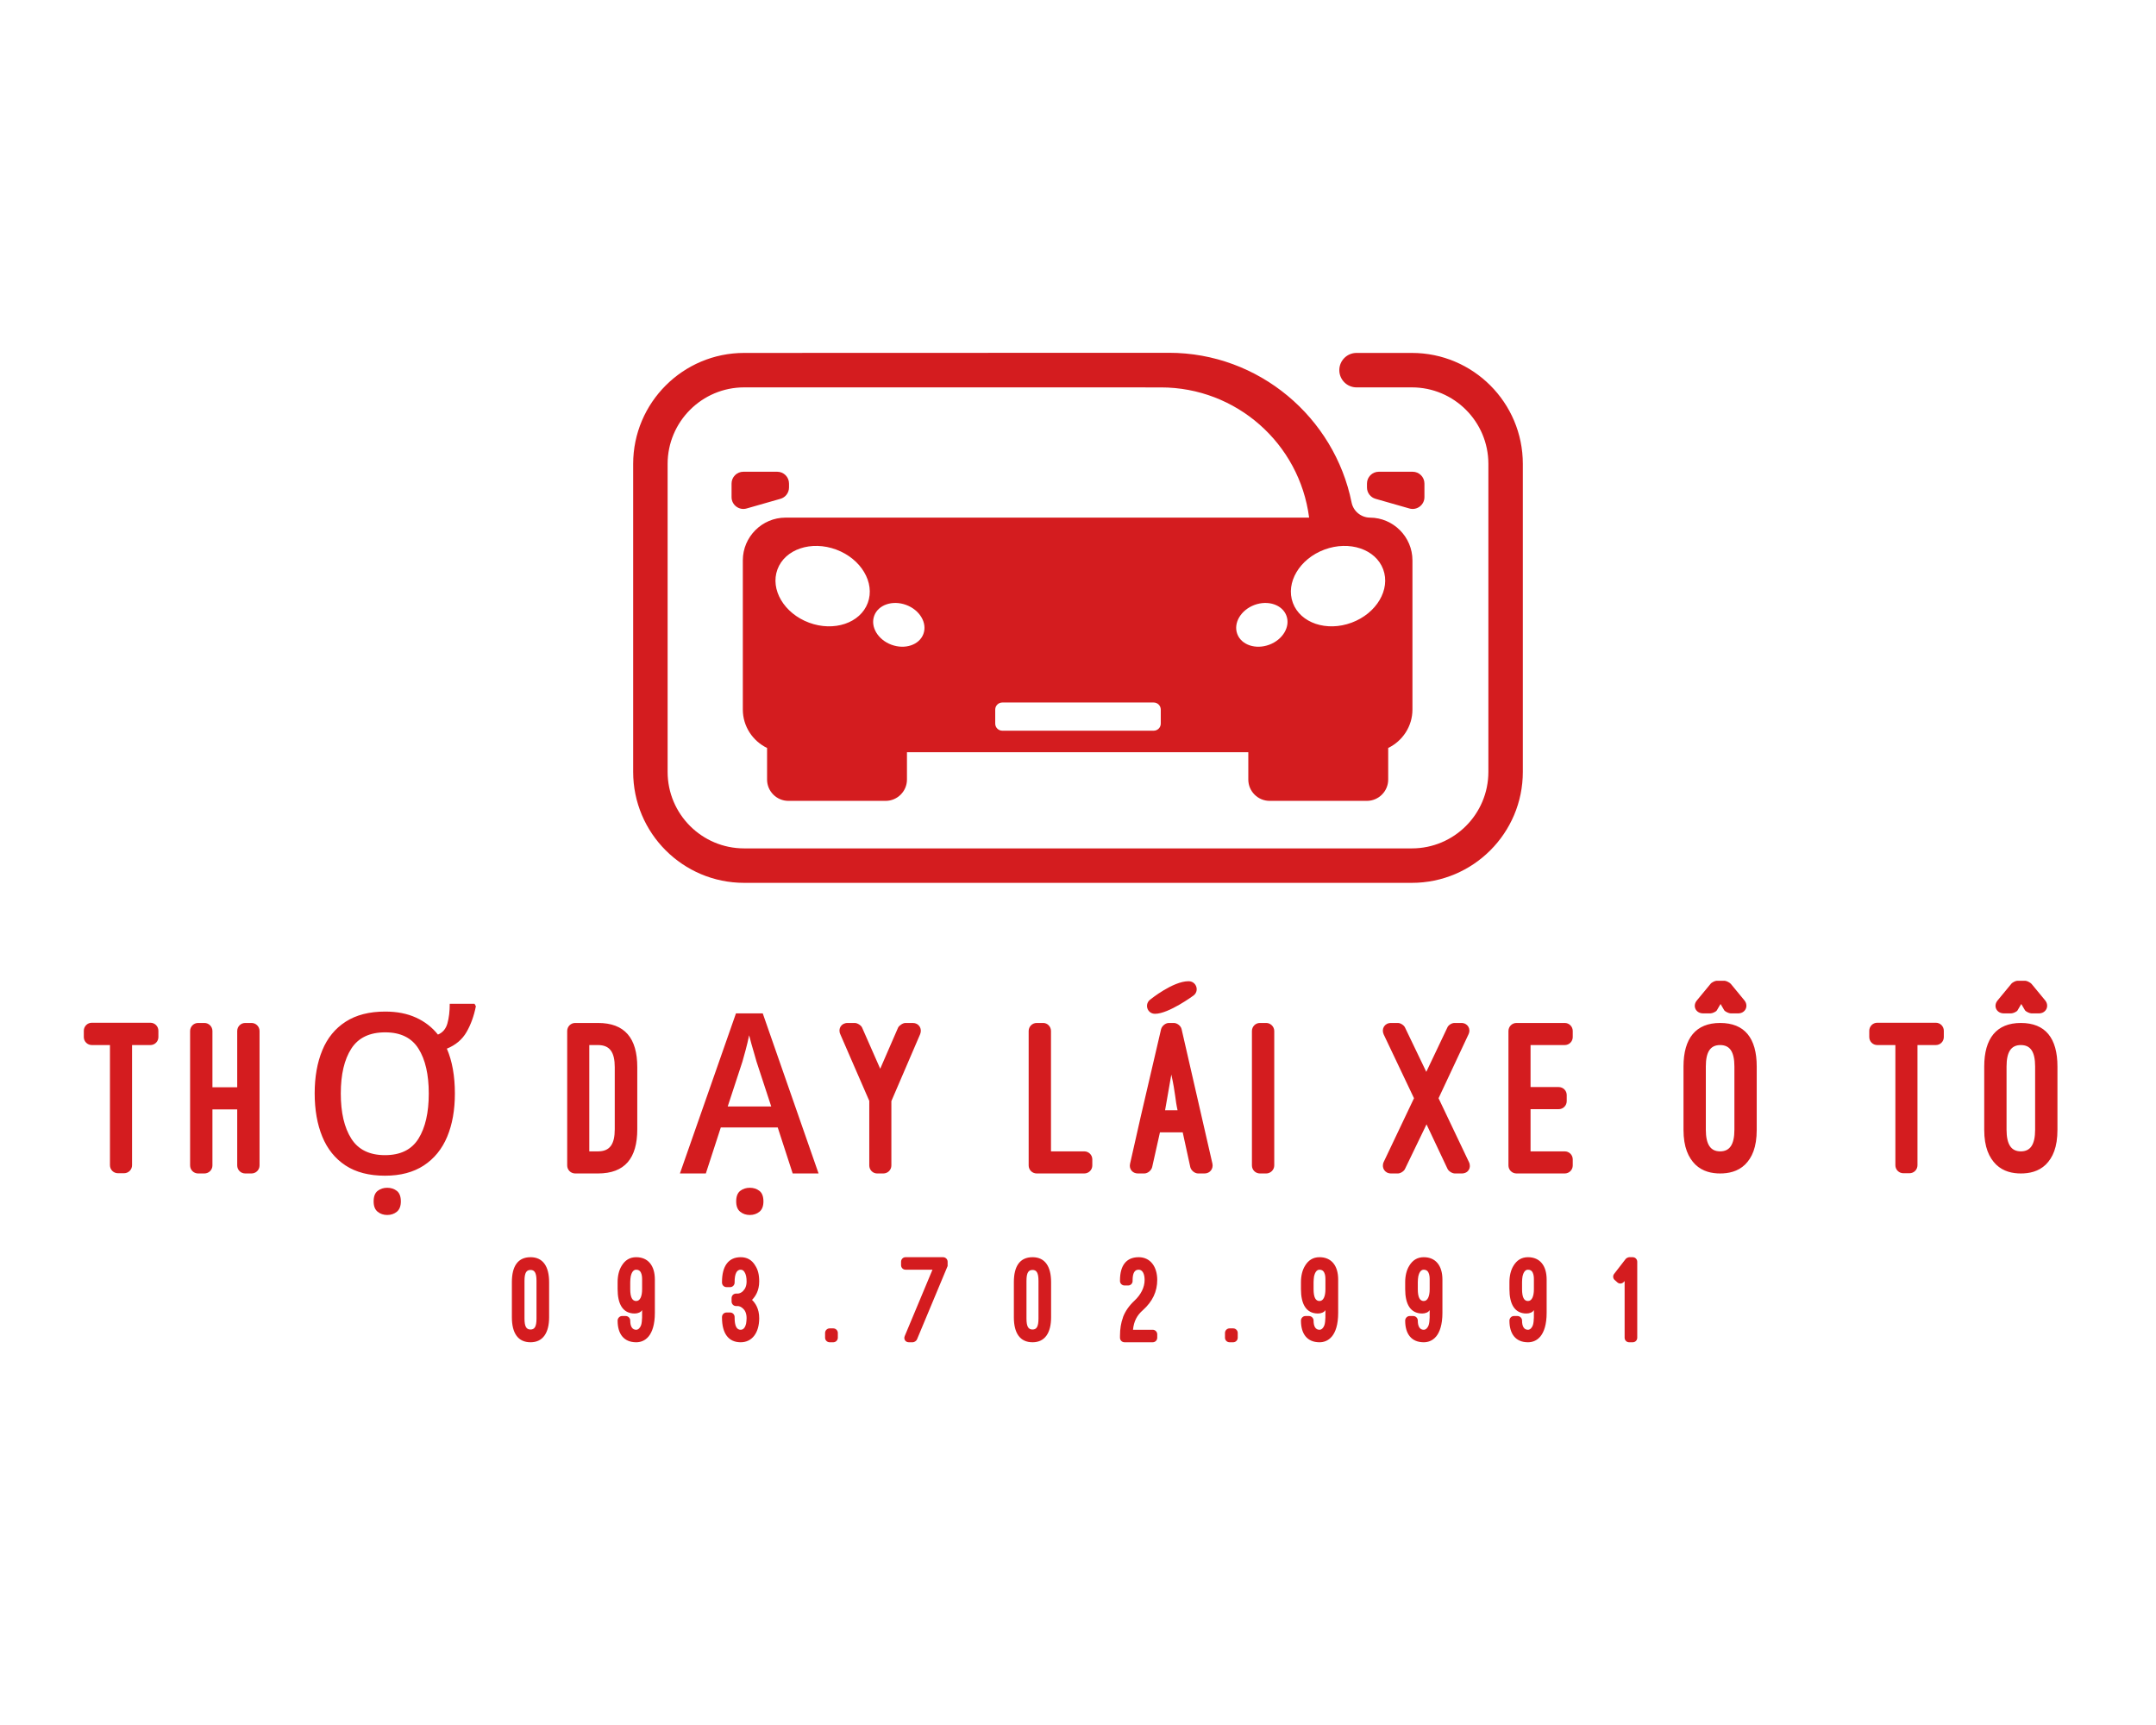 <svg xmlns="http://www.w3.org/2000/svg" xmlns:xlink="http://www.w3.org/1999/xlink" width="1280" height="1024" viewBox="0 0 1280 1024" xml:space="preserve"> <desc>Created with Fabric.js 5.3.0</desc> <defs> </defs> <g transform="matrix(1 0 0 1 640 512)" id="background-logo"> <rect style="stroke: none; stroke-width: 0; stroke-dasharray: none; stroke-linecap: butt; stroke-dashoffset: 0; stroke-linejoin: miter; stroke-miterlimit: 4; fill: rgb(255,255,255); fill-opacity: 0; fill-rule: nonzero; opacity: 1;" x="-640" y="-512" rx="0" ry="0" width="1280" height="1024"></rect> </g> <g transform="matrix(1.921 0 0 1.921 640 366.752)" id="logo-logo"> <g style=""> <g transform="matrix(1.076 0 0 1.076 0 0)"> <path style="stroke: none; stroke-width: 1; stroke-dasharray: none; stroke-linecap: butt; stroke-dashoffset: 0; stroke-linejoin: miter; stroke-miterlimit: 4; fill: rgb(212,28,31); fill-rule: nonzero; opacity: 1;" transform=" translate(-890.346, -1147.71)" d="M 986.232 1071.634 L 970.35 1071.634 C 967.617 1071.634 965.402 1073.849 965.402 1076.581 L 965.402 1076.581 C 965.402 1079.314 967.617 1081.529 970.35 1081.529 L 986.232 1081.529 C 998.374 1081.529 1008.218 1091.372 1008.218 1103.515 L 1008.218 1191.943 C 1008.218 1204.085 998.374 1213.929 986.232 1213.929 L 794.459 1213.929 C 782.317 1213.929 772.474 1204.085 772.474 1191.943 L 772.474 1103.515 C 772.474 1091.391 782.335 1081.529 794.459 1081.529 L 914.167 1081.538 C 935.736 1081.538 953.955 1097.545 956.731 1118.934 L 956.731 1118.934 L 806.341 1118.934 C 799.595 1118.934 794.075 1124.453 794.075 1131.2 L 794.075 1174.048 C 794.075 1178.896 796.932 1183.098 801.04 1185.086 L 801.04 1194.161 C 801.04 1197.527 803.795 1200.281 807.161 1200.281 L 835.099 1200.281 C 838.465 1200.281 841.22 1197.527 841.22 1194.161 L 841.22 1186.314 L 939.262 1186.314 L 939.262 1194.161 C 939.262 1197.527 942.017 1200.281 945.383 1200.281 L 973.321 1200.281 C 976.687 1200.281 979.442 1197.527 979.442 1194.161 L 979.442 1185.086 C 983.549 1183.098 986.407 1178.896 986.407 1174.048 L 986.407 1131.2 C 986.407 1124.478 980.928 1118.974 974.216 1118.934 C 971.665 1118.919 969.435 1117.102 968.931 1114.602 C 964.012 1090.157 942.311 1071.597 916.474 1071.597 L 794.459 1071.634 C 776.88 1071.634 762.578 1085.935 762.578 1103.515 L 762.578 1191.943 C 762.578 1209.55 776.852 1223.824 794.459 1223.824 L 986.232 1223.824 C 1003.839 1223.824 1018.113 1209.55 1018.113 1191.943 L 1018.113 1103.515 C 1018.113 1085.907 1003.839 1071.634 986.232 1071.634 z M 829.967 1143.422 C 827.815 1149.218 820.263 1151.761 813.1 1149.102 C 805.937 1146.442 801.874 1139.587 804.026 1133.791 C 806.178 1127.995 813.729 1125.452 820.893 1128.111 C 828.057 1130.771 832.119 1137.625 829.967 1143.422 z M 845.939 1152.347 C 844.768 1155.502 840.657 1156.886 836.758 1155.439 C 832.859 1153.991 830.647 1150.26 831.819 1147.105 C 832.99 1143.949 837.101 1142.565 841 1144.013 C 844.899 1145.461 847.111 1149.192 845.939 1152.347 z M 914.121 1178.087 C 914.121 1179.216 913.206 1180.13 912.077 1180.13 L 868.614 1180.13 C 867.485 1180.13 866.571 1179.216 866.571 1178.087 L 866.571 1174.071 C 866.571 1172.942 867.485 1172.028 868.614 1172.028 L 912.077 1172.028 C 913.206 1172.028 914.121 1172.942 914.121 1174.071 L 914.121 1178.087 z M 945.273 1155.439 C 941.374 1156.886 937.263 1155.502 936.092 1152.347 C 934.92 1149.192 937.132 1145.461 941.031 1144.013 C 944.93 1142.565 949.041 1143.949 950.212 1147.105 C 951.384 1150.26 949.172 1153.991 945.273 1155.439 z M 978.005 1133.791 C 980.157 1139.587 976.095 1146.442 968.931 1149.102 C 961.768 1151.761 954.216 1149.218 952.064 1143.422 C 949.912 1137.625 953.974 1130.771 961.138 1128.111 C 968.301 1125.452 975.853 1127.995 978.005 1133.791 z" stroke-linecap="round"></path> </g> <g transform="matrix(1.076 0 0 1.076 98.188 -39.393)"> <path style="stroke: none; stroke-width: 1; stroke-dasharray: none; stroke-linecap: butt; stroke-dashoffset: 0; stroke-linejoin: miter; stroke-miterlimit: 4; fill: rgb(212,28,31); fill-rule: nonzero; opacity: 1;" transform=" translate(-981.611, -1111.095)" d="M 985.542 1116.305 L 975.819 1113.527 C 974.363 1113.111 973.36 1111.781 973.36 1110.267 L 973.36 1109.142 C 973.36 1107.27 974.878 1105.752 976.75 1105.752 L 986.473 1105.752 C 988.345 1105.752 989.863 1107.27 989.863 1109.142 L 989.863 1113.045 C 989.863 1115.298 987.707 1116.924 985.542 1116.305 z" stroke-linecap="round"></path> </g> <g transform="matrix(1.076 0 0 1.076 -98.189 -39.393)"> <path style="stroke: none; stroke-width: 1; stroke-dasharray: none; stroke-linecap: butt; stroke-dashoffset: 0; stroke-linejoin: miter; stroke-miterlimit: 4; fill: rgb(212,28,31); fill-rule: nonzero; opacity: 1;" transform=" translate(-799.08, -1111.095)" d="M 795.149 1116.305 L 804.873 1113.527 C 806.328 1113.111 807.331 1111.781 807.331 1110.267 L 807.331 1109.142 C 807.331 1107.27 805.814 1105.752 803.941 1105.752 L 794.218 1105.752 C 792.346 1105.752 790.828 1107.27 790.828 1109.142 L 790.828 1113.045 C 790.828 1115.298 792.984 1116.924 795.149 1116.305 z" stroke-linecap="round"></path> </g> </g> </g> <g transform="matrix(1.921 0 0 1.921 635.626 651.723)" id="text-logo"> <g style=""> <g transform="matrix(1 0 0 1 0 0)" id="text-logo-path-0"> <path style="stroke: none; stroke-width: 0; stroke-dasharray: none; stroke-linecap: butt; stroke-dashoffset: 0; stroke-linejoin: miter; stroke-miterlimit: 4; fill: rgb(212,28,31); fill-rule: nonzero; opacity: 1;" transform=" translate(-304.77, 23.36)" d="M -0.21 -42.16 C -0.21 -40.78 0.9 -39.68 2.28 -39.68 L 7.87 -39.68 L 7.87 -2.55 C 7.87 -1.17 8.97 -0.07 10.35 -0.07 L 12.21 -0.07 C 13.59 -0.07 14.7 -1.17 14.7 -2.55 L 14.7 -39.68 L 20.36 -39.68 C 21.74 -39.68 22.84 -40.78 22.84 -42.16 L 22.84 -44.09 C 22.84 -45.47 21.74 -46.58 20.36 -46.58 L 2.28 -46.58 C 0.9 -46.58 -0.21 -45.47 -0.21 -44.09 Z M 39.54 -26.63 L 39.54 -44.02 C 39.54 -45.4 38.43 -46.51 37.05 -46.51 L 35.12 -46.51 C 33.74 -46.51 32.64 -45.4 32.64 -44.02 L 32.64 -2.48 C 32.64 -1.1 33.74 0 35.12 0 L 37.05 0 C 38.43 0 39.54 -1.1 39.54 -2.48 L 39.54 -19.8 L 47.2 -19.8 L 47.2 -2.48 C 47.2 -1.1 48.3 0 49.68 0 L 51.61 0 C 52.99 0 54.1 -1.1 54.1 -2.48 L 54.1 -44.02 C 54.1 -45.4 52.99 -46.51 51.61 -46.51 L 49.68 -46.51 C 48.3 -46.51 47.2 -45.4 47.2 -44.02 L 47.2 -26.63 Z M 114.47 -24.7 L 114.47 -24.7 Q 114.47 -17.04 112.09 -11.35 Q 109.71 -5.66 104.88 -2.48 Q 100.05 0.69 92.87 0.69 L 92.87 0.69 Q 85.49 0.69 80.66 -2.48 Q 75.83 -5.66 73.49 -11.39 Q 71.14 -17.11 71.14 -24.77 L 71.14 -24.77 Q 71.14 -32.36 73.49 -38.05 Q 75.83 -43.75 80.7 -46.89 Q 85.56 -50.03 92.94 -50.03 L 92.94 -50.03 Q 98.39 -50.03 102.47 -48.16 Q 106.54 -46.3 109.23 -42.92 L 109.23 -42.92 Q 111.44 -43.82 112.16 -46.37 Q 112.88 -48.92 112.88 -52.44 L 112.88 -52.44 L 120.54 -52.44 L 120.96 -51.68 Q 120.06 -47.13 118.06 -43.68 Q 116.06 -40.23 111.99 -38.57 L 111.99 -38.57 Q 114.47 -32.84 114.47 -24.7 Z M 79.21 -24.7 L 79.21 -24.7 Q 79.21 -15.87 82.46 -10.76 Q 85.7 -5.66 92.87 -5.66 L 92.87 -5.66 Q 100.05 -5.66 103.22 -10.76 Q 106.4 -15.87 106.4 -24.7 L 106.4 -24.7 Q 106.4 -33.53 103.22 -38.57 Q 100.05 -43.61 92.94 -43.61 L 92.94 -43.61 Q 85.7 -43.61 82.46 -38.57 Q 79.21 -33.53 79.21 -24.7 Z M 93.56 12.83 L 93.56 12.83 Q 91.84 12.83 90.6 11.83 Q 89.36 10.83 89.36 8.63 L 89.36 8.63 Q 89.36 6.35 90.6 5.38 Q 91.84 4.42 93.56 4.42 L 93.56 4.42 Q 95.29 4.42 96.53 5.38 Q 97.77 6.35 97.77 8.63 L 97.77 8.63 Q 97.77 10.83 96.53 11.83 Q 95.29 12.83 93.56 12.83 Z M 158.7 0 C 166.98 0 170.84 -4.69 170.84 -13.66 L 170.84 -32.84 C 170.84 -41.81 166.98 -46.51 158.7 -46.51 L 151.66 -46.51 C 150.28 -46.51 149.18 -45.4 149.18 -44.02 L 149.18 -2.48 C 149.18 -1.1 150.28 0 151.66 0 Z M 158.7 -39.68 C 162.36 -39.68 163.88 -37.47 163.88 -32.84 L 163.88 -13.66 C 163.88 -9.04 162.36 -6.83 158.7 -6.83 L 156.01 -6.83 L 156.01 -39.68 Z M 226.87 0 L 218.87 0 L 214.25 -14.21 L 196.65 -14.21 L 192.03 0 L 184.02 0 L 201.34 -49.47 L 209.62 -49.47 L 226.87 0 Z M 198.79 -20.7 L 212.24 -20.7 L 207.69 -34.57 Q 207.48 -35.4 207.03 -36.88 Q 206.59 -38.36 206.14 -39.95 Q 205.69 -41.54 205.41 -42.71 L 205.41 -42.71 Q 204.93 -40.37 204.34 -38.19 Q 203.76 -36.02 203.34 -34.57 L 203.34 -34.57 L 198.79 -20.7 Z M 205.62 12.83 L 205.62 12.83 Q 203.9 12.83 202.65 11.83 Q 201.41 10.83 201.41 8.63 L 201.41 8.63 Q 201.41 6.35 202.65 5.38 Q 203.9 4.42 205.62 4.42 L 205.62 4.42 Q 207.35 4.42 208.59 5.38 Q 209.83 6.35 209.83 8.63 L 209.83 8.63 Q 209.83 10.83 208.59 11.83 Q 207.35 12.83 205.62 12.83 Z M 240.33 -45.06 C 240.05 -45.75 238.88 -46.51 238.05 -46.51 L 235.84 -46.51 C 233.91 -46.51 232.81 -44.78 233.57 -43.06 C 236.53 -36.16 239.57 -29.33 242.54 -22.43 L 242.54 -2.48 C 242.54 -1.1 243.64 0 244.95 0 L 246.88 0 C 248.26 0 249.37 -1.1 249.37 -2.48 L 249.37 -22.36 L 258.27 -43.06 C 258.96 -44.78 257.85 -46.51 255.99 -46.51 L 253.71 -46.51 C 252.95 -46.51 251.78 -45.75 251.44 -45.06 L 245.92 -32.36 Z M 311.47 -4.35 C 311.47 -5.73 310.36 -6.83 308.98 -6.83 L 298.7 -6.83 L 298.7 -44.02 C 298.7 -45.4 297.6 -46.51 296.29 -46.51 L 294.29 -46.51 C 292.91 -46.51 291.8 -45.4 291.8 -44.02 L 291.8 -2.48 C 291.8 -1.1 292.91 0 294.29 0 L 308.98 0 C 310.36 0 311.47 -1.1 311.47 -2.48 Z M 341.76 -1.93 C 342.03 -0.9 343.14 0 344.17 0 L 346.17 0 C 347.83 0 348.93 -1.45 348.59 -3.04 L 339.07 -44.57 C 338.86 -45.61 337.69 -46.51 336.65 -46.51 L 335.13 -46.51 C 334.1 -46.51 332.99 -45.61 332.72 -44.57 L 326.44 -17.6 L 323.13 -2.97 C 322.78 -1.38 323.89 0 325.54 0 L 327.54 0 C 328.58 0 329.68 -0.9 329.96 -1.93 L 332.37 -12.7 L 339.41 -12.7 Z M 335.89 -30.57 C 337.2 -24.7 337.06 -22.84 337.82 -19.53 L 333.96 -19.53 Z M 330.86 -49.34 C 335.06 -49.34 342.65 -54.92 342.65 -54.92 C 344.66 -56.3 343.69 -59.41 341.21 -59.41 C 336.38 -59.41 329.48 -53.82 329.48 -53.82 C 327.47 -52.44 328.37 -49.34 330.86 -49.34 Z M 367.7 -44.02 C 367.7 -45.4 366.53 -46.51 365.22 -46.51 L 363.28 -46.51 C 361.9 -46.51 360.8 -45.4 360.8 -44.02 L 360.8 -2.48 C 360.8 -1.1 361.9 0 363.28 0 L 365.22 0 C 366.53 0 367.7 -1.1 367.7 -2.48 Z M 414.76 -15.18 L 421.24 -1.45 C 421.59 -0.69 422.69 0 423.52 0 L 425.66 0 C 427.66 0 428.7 -1.79 427.87 -3.52 L 418.48 -23.25 L 427.73 -42.99 C 428.56 -44.71 427.45 -46.51 425.52 -46.51 L 423.38 -46.51 C 422.56 -46.51 421.45 -45.82 421.18 -45.06 C 419.04 -40.5 416.83 -35.95 414.69 -31.4 L 408.13 -45.06 C 407.86 -45.75 406.75 -46.51 405.93 -46.51 L 403.79 -46.51 C 401.79 -46.51 400.75 -44.71 401.51 -42.99 L 410.89 -23.25 L 401.51 -3.52 C 400.75 -1.79 401.86 0 403.79 0 L 405.93 0 C 406.75 0 407.86 -0.76 408.13 -1.45 Z M 442.57 -46.51 C 441.19 -46.51 440.08 -45.4 440.08 -44.02 L 440.08 -2.48 C 440.08 -1.1 441.19 0 442.57 0 L 457.47 0 C 458.85 0 459.95 -1.1 459.95 -2.48 L 459.95 -4.35 C 459.95 -5.73 458.85 -6.83 457.47 -6.83 L 446.91 -6.83 L 446.91 -19.87 L 455.61 -19.87 C 456.99 -19.87 458.09 -20.98 458.09 -22.36 L 458.09 -24.22 C 458.09 -25.6 456.99 -26.7 455.61 -26.7 L 446.91 -26.7 L 446.91 -39.68 L 457.47 -39.68 C 458.85 -39.68 459.95 -40.78 459.95 -42.16 L 459.95 -44.02 C 459.95 -45.4 458.85 -46.51 457.47 -46.51 Z M 494.18 -13.52 C 494.18 -8.07 495.7 -4.9 497.83 -2.76 C 500.11 -0.55 503.01 0 505.49 0 C 508.05 0 510.94 -0.55 513.22 -2.76 C 515.36 -4.9 516.81 -8.07 516.81 -13.52 L 516.81 -33.05 C 516.81 -41.81 513.08 -46.51 505.49 -46.51 C 497.97 -46.51 494.18 -41.75 494.18 -33.05 Z M 501.08 -33.05 C 501.08 -37.54 502.46 -39.68 505.49 -39.68 C 508.46 -39.68 509.91 -37.67 509.91 -33.05 L 509.91 -13.52 C 509.91 -8.83 508.39 -6.83 505.49 -6.83 C 502.53 -6.83 501.08 -8.97 501.08 -13.52 Z M 498.32 -53.48 C 496.87 -51.75 497.97 -49.47 500.25 -49.47 L 502.53 -49.47 C 503.08 -49.47 504.18 -49.96 504.46 -50.37 L 505.63 -52.37 L 506.8 -50.37 C 507.15 -49.96 508.25 -49.47 508.74 -49.47 L 511.08 -49.47 C 513.29 -49.47 514.39 -51.75 513.01 -53.48 L 508.81 -58.58 C 508.46 -59 507.36 -59.55 506.87 -59.55 L 504.39 -59.55 C 503.91 -59.55 502.8 -59 502.53 -58.58 Z M 551.59 -42.16 C 551.59 -40.78 552.69 -39.68 554.07 -39.68 L 559.66 -39.68 L 559.66 -2.55 C 559.66 -1.17 560.76 -0.07 562.14 -0.07 L 564.01 -0.07 C 565.39 -0.07 566.49 -1.17 566.49 -2.55 L 566.49 -39.68 L 572.15 -39.68 C 573.53 -39.68 574.63 -40.78 574.63 -42.16 L 574.63 -44.09 C 574.63 -45.47 573.53 -46.58 572.15 -46.58 L 554.07 -46.58 C 552.69 -46.58 551.59 -45.47 551.59 -44.09 Z M 587.12 -13.52 C 587.12 -8.07 588.64 -4.9 590.78 -2.76 C 593.05 -0.55 595.95 0 598.44 0 C 600.99 0 603.89 -0.55 606.16 -2.76 C 608.3 -4.9 609.75 -8.07 609.75 -13.52 L 609.75 -33.05 C 609.75 -41.81 606.03 -46.51 598.44 -46.51 C 590.92 -46.51 587.12 -41.75 587.12 -33.05 Z M 594.02 -33.05 C 594.02 -37.54 595.4 -39.68 598.44 -39.68 C 601.4 -39.68 602.85 -37.67 602.85 -33.05 L 602.85 -13.52 C 602.85 -8.83 601.33 -6.83 598.44 -6.83 C 595.47 -6.83 594.02 -8.97 594.02 -13.52 Z M 591.26 -53.48 C 589.81 -51.75 590.92 -49.47 593.19 -49.47 L 595.47 -49.47 C 596.02 -49.47 597.13 -49.96 597.4 -50.37 L 598.57 -52.37 L 599.75 -50.37 C 600.09 -49.96 601.2 -49.47 601.68 -49.47 L 604.03 -49.47 C 606.23 -49.47 607.34 -51.75 605.96 -53.48 L 601.75 -58.58 C 601.4 -59 600.3 -59.55 599.82 -59.55 L 597.33 -59.55 C 596.85 -59.55 595.75 -59 595.47 -58.58 Z" stroke-linecap="round"></path> </g> </g> </g> <g transform="matrix(1.921 0 0 1.921 637.958 771.553)" id="tagline-f5349d5a-9861-4609-b710-af68d0386109-logo"> <g style=""> <g transform="matrix(1 0 0 1 0 0)" id="tagline-f5349d5a-9861-4609-b710-af68d0386109-logo-path-0"> <path style="stroke: none; stroke-width: 0; stroke-dasharray: none; stroke-linecap: butt; stroke-dashoffset: 0; stroke-linejoin: miter; stroke-miterlimit: 4; fill: rgb(212,28,31); fill-rule: nonzero; opacity: 1;" transform=" translate(-173.86, 13.145)" d="M -0.04 -7.72 C -0.04 -2.81 1.87 0 5.73 0 C 9.55 0 11.47 -2.92 11.47 -7.72 L 11.47 -18.6 C 11.47 -23.4 9.59 -26.29 5.73 -26.29 C 1.83 -26.29 -0.04 -23.52 -0.04 -18.6 Z M 3.86 -18.99 C 3.86 -21.53 4.49 -22.35 5.73 -22.35 C 6.94 -22.35 7.57 -21.53 7.57 -18.99 L 7.57 -7.33 C 7.57 -4.76 6.94 -3.94 5.73 -3.94 C 4.49 -3.94 3.86 -4.76 3.86 -7.33 Z M 44.15 -19.38 C 44.15 -23.75 42 -26.29 38.38 -26.29 C 36.43 -26.29 34.94 -25.39 33.89 -23.63 C 33.07 -22.31 32.64 -20.55 32.64 -18.6 L 32.64 -16.42 C 32.64 -11.86 34.2 -8.89 37.91 -8.89 C 38.88 -8.89 39.86 -9.28 40.21 -9.95 L 40.21 -9.87 C 40.21 -8.74 40.29 -6.47 39.9 -5.3 C 39.62 -4.49 39.04 -3.86 38.38 -3.86 C 37.21 -3.86 36.54 -4.84 36.54 -6.67 L 36.54 -6.71 C 36.54 -7.45 35.92 -8.11 35.14 -8.11 L 34.01 -8.11 C 33.27 -8.11 32.64 -7.45 32.64 -6.71 L 32.64 -6.67 C 32.64 -2.61 34.55 0 38.38 0 C 39.51 0 41.03 -0.35 42.24 -1.83 C 43.29 -3.12 44.15 -5.38 44.15 -9.09 Z M 40.21 -16.38 C 40.21 -14.2 39.59 -12.75 38.38 -12.75 C 37.17 -12.75 36.54 -13.88 36.54 -16.42 L 36.54 -18.6 C 36.54 -19.23 36.62 -19.89 36.7 -20.4 C 36.89 -21.22 37.32 -22.43 38.38 -22.43 C 39.12 -22.43 39.59 -22.07 39.82 -21.57 C 40.17 -20.9 40.21 -20.05 40.21 -19.38 Z M 64.9 -7.61 C 64.9 -2.81 66.85 0 70.67 0 C 74.14 0 76.4 -2.85 76.4 -7.45 C 76.4 -10.37 75.19 -12.13 74.18 -13.1 C 75.19 -14.12 76.4 -15.91 76.4 -18.8 C 76.4 -20.86 76.01 -22.5 75.11 -23.79 L 75.15 -23.75 C 74.1 -25.47 72.62 -26.29 70.67 -26.29 C 66.85 -26.29 64.9 -23.48 64.9 -18.64 L 64.9 -18.45 C 64.9 -17.67 65.52 -17.04 66.3 -17.04 L 67.43 -17.04 C 68.17 -17.04 68.8 -17.67 68.8 -18.45 L 68.8 -18.64 C 68.8 -21.18 69.46 -22.43 70.67 -22.43 C 71.14 -22.43 71.56 -22.19 71.84 -21.72 C 72.31 -21.02 72.5 -20.05 72.5 -18.8 C 72.5 -17.43 72.07 -16.5 71.45 -15.91 L 71.49 -15.91 C 70.94 -15.33 70.28 -15.05 69.77 -15.05 L 69.26 -15.05 C 68.48 -15.05 67.86 -14.43 67.86 -13.65 L 67.86 -12.6 C 67.86 -11.82 68.48 -11.19 69.26 -11.19 L 69.77 -11.19 C 70.16 -11.19 70.82 -11 71.45 -10.37 C 71.92 -9.95 72.5 -9.05 72.5 -7.45 C 72.5 -6.83 72.42 -6.24 72.34 -5.73 C 72.15 -4.95 71.72 -3.86 70.67 -3.86 C 69.46 -3.86 68.8 -4.99 68.8 -7.61 L 68.8 -7.8 C 68.8 -8.58 68.17 -9.2 67.43 -9.2 L 66.3 -9.2 C 65.52 -9.2 64.9 -8.58 64.9 -7.8 Z M 100.7 -2.89 C 100.7 -3.67 100.03 -4.29 99.29 -4.29 L 98.16 -4.29 C 97.42 -4.29 96.76 -3.67 96.76 -2.89 L 96.76 -1.4 C 96.76 -0.62 97.42 0 98.16 0 L 99.29 0 C 100.03 0 100.7 -0.62 100.7 -1.4 Z M 134.63 -23.56 L 134.63 -24.88 C 134.63 -25.66 134 -26.29 133.22 -26.29 L 121.6 -26.29 C 120.86 -26.29 120.24 -25.66 120.24 -24.88 L 120.24 -23.83 C 120.24 -23.05 120.86 -22.43 121.6 -22.43 L 129.95 -22.43 L 121.37 -1.91 C 120.98 -0.94 121.6 0 122.65 0 L 123.86 0 C 124.33 0 124.96 -0.43 125.15 -0.86 Z M 155.1 -7.72 C 155.1 -2.81 157.01 0 160.88 0 C 164.7 0 166.61 -2.92 166.61 -7.72 L 166.61 -18.6 C 166.61 -23.4 164.74 -26.29 160.88 -26.29 C 156.97 -26.29 155.1 -23.52 155.1 -18.6 Z M 159 -18.99 C 159 -21.53 159.63 -22.35 160.88 -22.35 C 162.08 -22.35 162.71 -21.53 162.71 -18.99 L 162.71 -7.33 C 162.71 -4.76 162.08 -3.94 160.88 -3.94 C 159.63 -3.94 159 -4.76 159 -7.33 Z M 191.92 -3.86 C 192.19 -6.51 193.13 -8.31 195 -9.95 C 197.96 -12.6 199.41 -15.68 199.41 -19.27 C 199.41 -23.28 197.34 -26.29 193.67 -26.29 C 189.81 -26.29 187.9 -23.67 187.9 -19.15 L 187.9 -18.91 C 187.9 -18.17 188.53 -17.55 189.31 -17.55 L 190.44 -17.55 C 191.18 -17.55 191.8 -18.17 191.8 -18.91 L 191.8 -19.15 C 191.8 -21.41 192.43 -22.43 193.67 -22.43 C 194.84 -22.43 195.51 -21.18 195.51 -19.27 C 195.51 -16.96 194.38 -14.74 192.39 -12.87 C 190.75 -11.35 189.5 -9.59 188.8 -7.68 L 188.84 -7.72 C 188.21 -6.04 187.9 -4.17 187.9 -1.95 L 187.9 -1.4 C 187.9 -0.62 188.53 0 189.31 0 L 198 0 C 198.78 0 199.41 -0.62 199.41 -1.4 L 199.41 -2.46 C 199.41 -3.24 198.78 -3.86 198 -3.86 Z M 224.29 -2.89 C 224.29 -3.67 223.63 -4.29 222.89 -4.29 L 221.75 -4.29 C 221.01 -4.29 220.35 -3.67 220.35 -2.89 L 220.35 -1.4 C 220.35 -0.62 221.01 0 221.75 0 L 222.89 0 C 223.63 0 224.29 -0.62 224.29 -1.4 Z M 255.33 -19.38 C 255.33 -23.75 253.19 -26.29 249.56 -26.29 C 247.61 -26.29 246.13 -25.39 245.08 -23.63 C 244.26 -22.31 243.83 -20.55 243.83 -18.6 L 243.83 -16.42 C 243.83 -11.86 245.39 -8.89 249.09 -8.89 C 250.07 -8.89 251.04 -9.28 251.39 -9.95 L 251.39 -9.87 C 251.39 -8.74 251.47 -6.47 251.08 -5.3 C 250.81 -4.49 250.22 -3.86 249.56 -3.86 C 248.39 -3.86 247.73 -4.84 247.73 -6.67 L 247.73 -6.71 C 247.73 -7.45 247.1 -8.11 246.32 -8.11 L 245.19 -8.11 C 244.45 -8.11 243.83 -7.45 243.83 -6.71 L 243.83 -6.67 C 243.83 -2.61 245.74 0 249.56 0 C 250.69 0 252.21 -0.35 253.42 -1.83 C 254.48 -3.12 255.33 -5.38 255.33 -9.09 Z M 251.39 -16.38 C 251.39 -14.2 250.77 -12.75 249.56 -12.75 C 248.35 -12.75 247.73 -13.88 247.73 -16.42 L 247.73 -18.6 C 247.73 -19.23 247.81 -19.89 247.88 -20.4 C 248.08 -21.22 248.51 -22.43 249.56 -22.43 C 250.3 -22.43 250.77 -22.07 251 -21.57 C 251.36 -20.9 251.39 -20.05 251.39 -19.38 Z M 287.55 -19.38 C 287.55 -23.75 285.4 -26.29 281.78 -26.29 C 279.83 -26.29 278.34 -25.39 277.29 -23.63 C 276.47 -22.31 276.04 -20.55 276.04 -18.6 L 276.04 -16.42 C 276.04 -11.86 277.6 -8.89 281.31 -8.89 C 282.28 -8.89 283.26 -9.28 283.61 -9.95 L 283.61 -9.87 C 283.61 -8.74 283.69 -6.47 283.3 -5.3 C 283.02 -4.49 282.44 -3.86 281.78 -3.86 C 280.61 -3.86 279.94 -4.84 279.94 -6.67 L 279.94 -6.71 C 279.94 -7.45 279.32 -8.11 278.54 -8.11 L 277.41 -8.11 C 276.67 -8.11 276.04 -7.45 276.04 -6.71 L 276.04 -6.67 C 276.04 -2.61 277.95 0 281.78 0 C 282.91 0 284.43 -0.35 285.64 -1.83 C 286.69 -3.12 287.55 -5.38 287.55 -9.09 Z M 283.61 -16.38 C 283.61 -14.2 282.98 -12.75 281.78 -12.75 C 280.57 -12.75 279.94 -13.88 279.94 -16.42 L 279.94 -18.6 C 279.94 -19.23 280.02 -19.89 280.1 -20.4 C 280.29 -21.22 280.72 -22.43 281.78 -22.43 C 282.52 -22.43 282.98 -22.07 283.22 -21.57 C 283.57 -20.9 283.61 -20.05 283.61 -19.38 Z M 319.76 -19.38 C 319.76 -23.75 317.62 -26.29 313.99 -26.29 C 312.04 -26.29 310.56 -25.39 309.5 -23.63 C 308.69 -22.31 308.26 -20.55 308.26 -18.6 L 308.26 -16.42 C 308.26 -11.86 309.82 -8.89 313.52 -8.89 C 314.5 -8.89 315.47 -9.28 315.82 -9.95 L 315.82 -9.87 C 315.82 -8.74 315.9 -6.47 315.51 -5.3 C 315.24 -4.49 314.65 -3.86 313.99 -3.86 C 312.82 -3.86 312.16 -4.84 312.16 -6.67 L 312.16 -6.71 C 312.16 -7.45 311.53 -8.11 310.75 -8.11 L 309.62 -8.11 C 308.88 -8.11 308.26 -7.45 308.26 -6.71 L 308.26 -6.67 C 308.26 -2.61 310.17 0 313.99 0 C 315.12 0 316.64 -0.35 317.85 -1.83 C 318.9 -3.12 319.76 -5.38 319.76 -9.09 Z M 315.82 -16.38 C 315.82 -14.2 315.2 -12.75 313.99 -12.75 C 312.78 -12.75 312.16 -13.88 312.16 -16.42 L 312.16 -18.6 C 312.16 -19.23 312.23 -19.89 312.31 -20.4 C 312.51 -21.22 312.94 -22.43 313.99 -22.43 C 314.73 -22.43 315.2 -22.07 315.43 -21.57 C 315.78 -20.9 315.82 -20.05 315.82 -19.38 Z M 341.64 -18.49 C 342.26 -17.94 343.2 -18.1 343.67 -18.72 L 343.86 -18.91 L 343.86 -1.4 C 343.86 -0.62 344.49 0 345.23 0 L 346.36 0 C 347.14 0 347.76 -0.62 347.76 -1.4 L 347.76 -24.88 C 347.76 -25.66 347.14 -26.29 346.36 -26.29 L 345.27 -26.29 C 344.96 -26.29 344.33 -25.97 344.18 -25.74 L 340.59 -21.1 C 340.12 -20.48 340.28 -19.58 340.9 -19.15 Z" stroke-linecap="round"></path> </g> </g> </g> </svg>